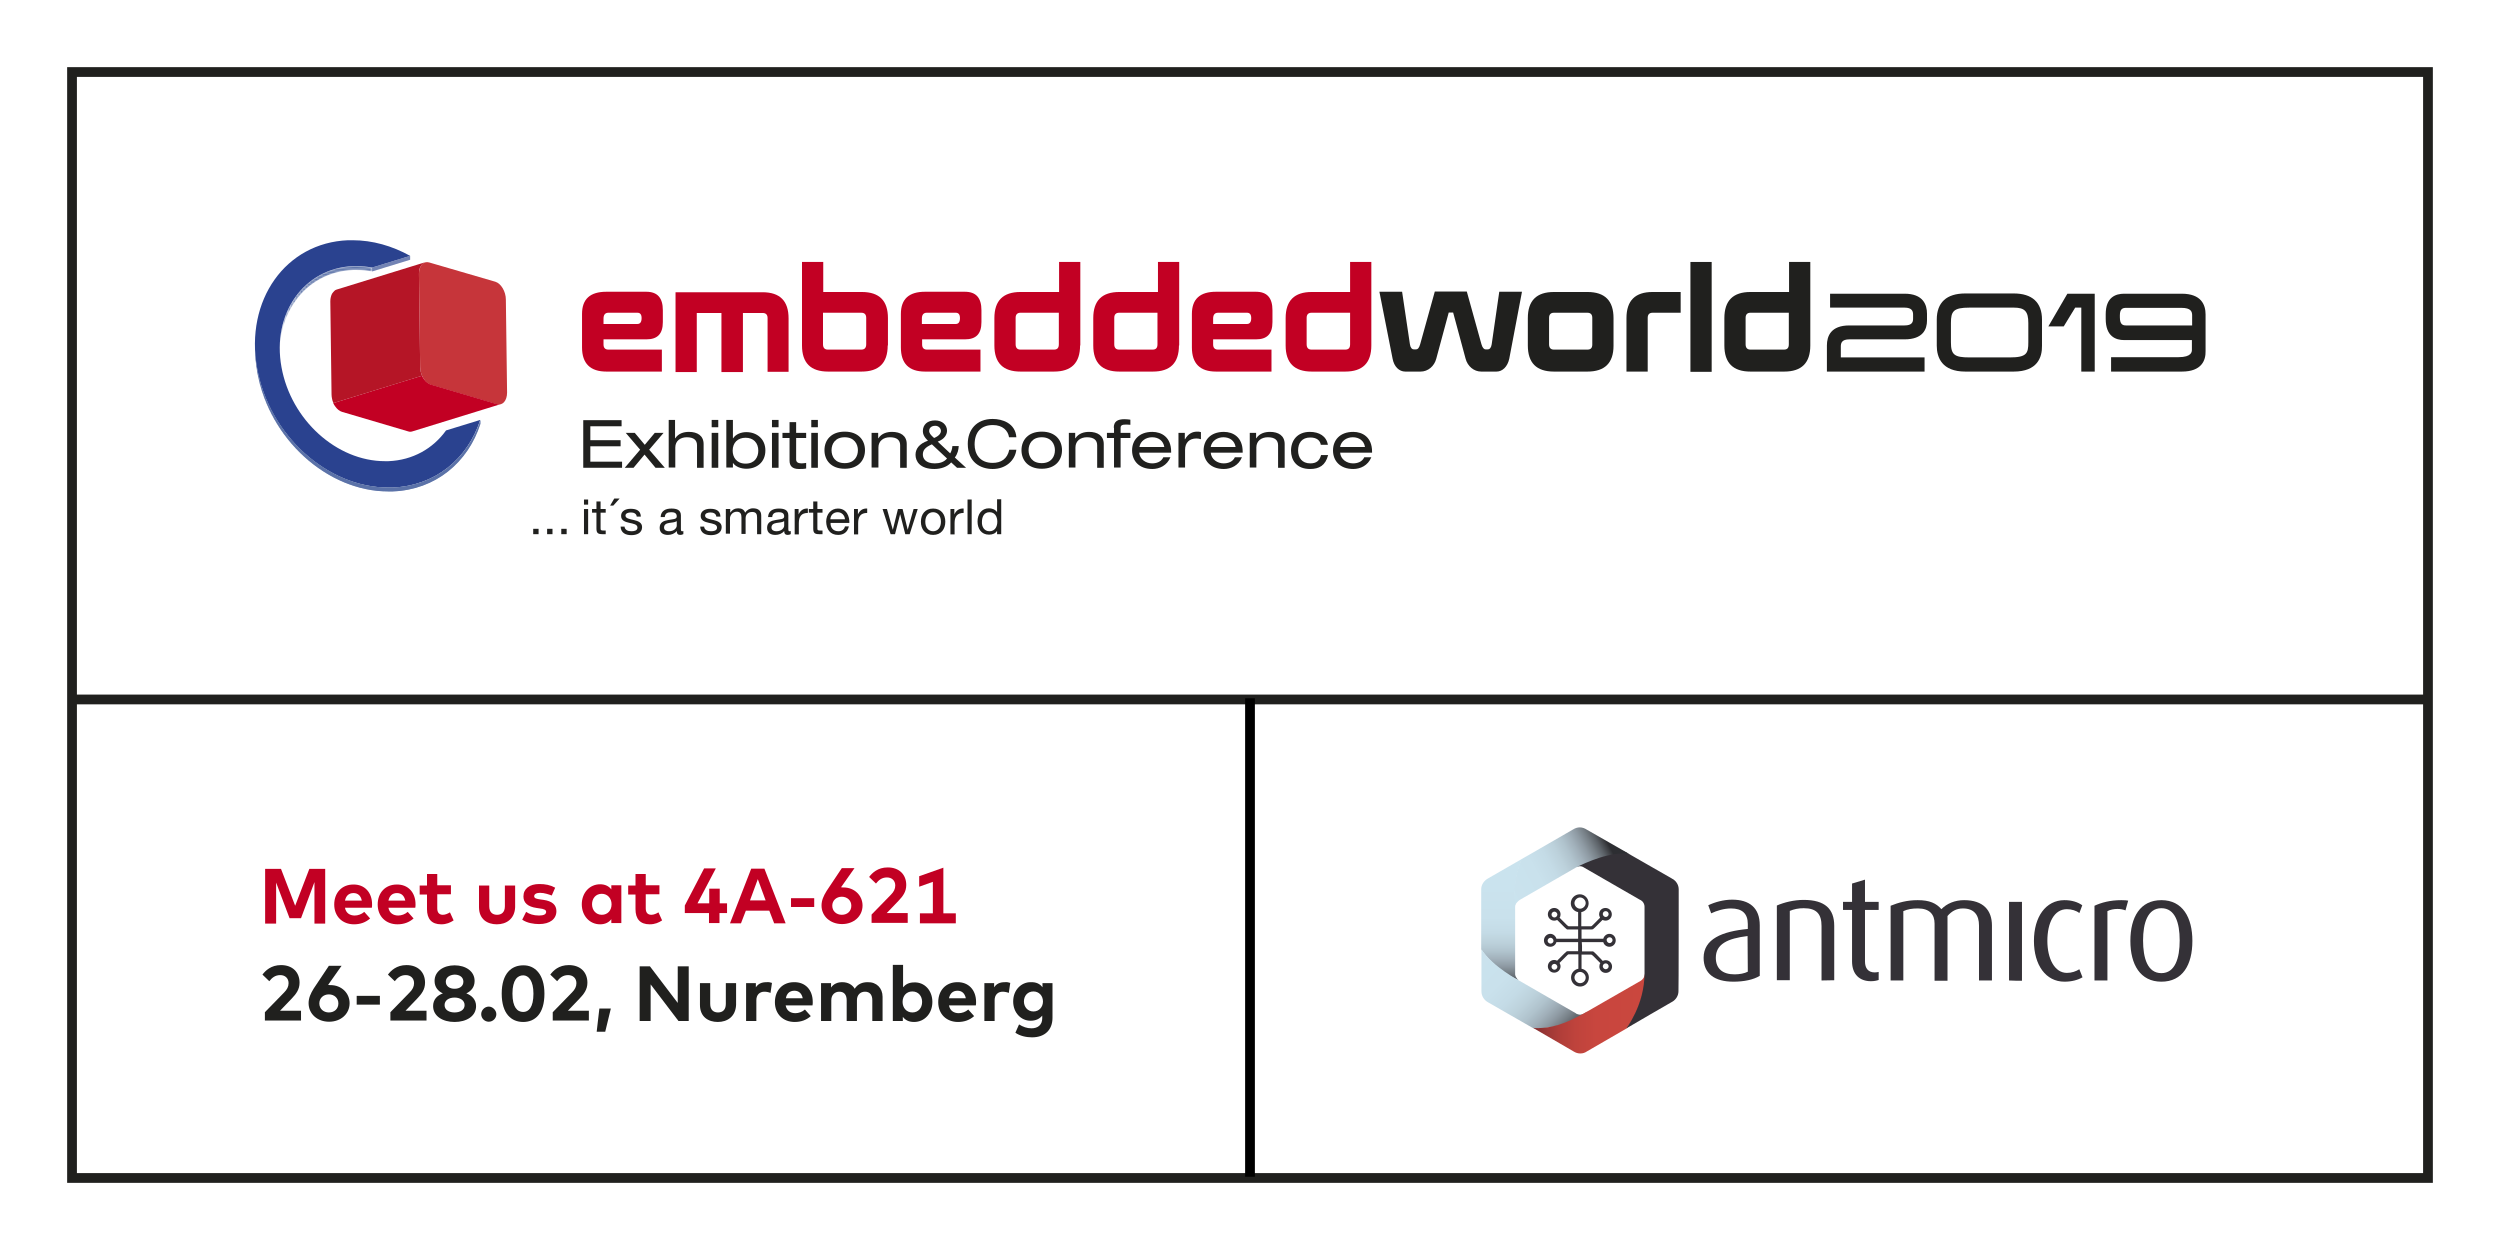 <svg width="1024" height="512" viewBox="0 0 1024 512" fill="none" xmlns="http://www.w3.org/2000/svg">
<rect width="1024" height="512" fill="white"/>
<path d="M128.8 378.2V361.3L123.3 376.1H118.6L113.1 361.5V378.3H108.6V355.9H115.1L120.9 371L126.7 355.9H133.2V378.3H128.8V378.2Z" fill="#C20023"/>
<path d="M152.4 370.4C152.4 370.9 152.4 371.4 152.3 371.8H141.3C141.7 374 143.3 375 145.3 375C146.6 375 148.1 374.5 149.2 373.5L151.6 376.2C149.8 377.8 147.6 378.6 145 378.6C140.3 378.6 136.9 375.4 136.9 370.5C136.9 365.6 140.1 362.3 144.7 362.3C149.3 362.2 152.4 365.5 152.4 370.4ZM141.3 368.9H148.2C147.8 366.9 146.6 365.8 144.8 365.8C142.8 365.8 141.7 367 141.3 368.9Z" fill="#C20023"/>
<path d="M170.2 370.4C170.2 370.9 170.2 371.4 170.1 371.8H159.1C159.5 374 161.1 375 163.1 375C164.4 375 165.9 374.5 167 373.5L169.4 376.2C167.6 377.8 165.4 378.6 162.8 378.6C158.1 378.6 154.7 375.4 154.7 370.5C154.7 365.6 157.9 362.3 162.5 362.3C167.1 362.2 170.2 365.5 170.2 370.4ZM159.1 368.9H166C165.6 366.9 164.4 365.8 162.6 365.8C160.6 365.8 159.5 367 159.1 368.9Z" fill="#C20023"/>
<path d="M179.1 366.4V372.1C179.1 374 180.1 374.7 181.4 374.7C182.4 374.7 183.5 374.2 184.3 373.7L185.8 377C184.4 377.9 182.9 378.6 180.7 378.6C176.8 378.6 174.9 376.4 174.9 372.4V366.4H171.9V362.7H174.9V358H179.1V362.6H184.7V366.3H179.1V366.4Z" fill="#C20023"/>
<path d="M203.5 378.6C199.6 378.6 196.2 376.5 196.2 371.6V362.7H200.4V371.2C200.4 373.7 201.8 374.7 203.6 374.7C205.4 374.7 206.8 373.7 206.8 371.2V362.7H211V371.6C210.8 376.4 207.4 378.6 203.5 378.6Z" fill="#C20023"/>
<path d="M221.2 365.7C219.6 365.7 218.8 366.3 218.8 367.1C218.8 368 219.9 368.2 221.3 368.4L222.7 368.6C226.1 369.1 227.9 370.6 227.9 373.2C227.9 376.4 225.3 378.5 220.8 378.5C218.7 378.5 215.9 378.1 213.9 376.7L215.5 373.5C216.8 374.4 218.5 375 220.8 375C222.7 375 223.7 374.5 223.7 373.5C223.7 372.7 222.9 372.3 221.1 372.1L219.8 371.9C216.2 371.4 214.4 369.8 214.4 367.2C214.4 364 216.9 362.1 220.9 362.1C223.4 362.1 225.4 362.5 227.4 363.6L226 366.8C224.9 366.4 223 365.7 221.2 365.7Z" fill="#C20023"/>
<path d="M250.4 378.2V376.5C249.4 377.8 247.9 378.6 245.8 378.6C241.5 378.6 238.3 375.1 238.3 370.4C238.3 365.7 241.5 362.2 245.8 362.2C247.9 362.2 249.4 363 250.4 364.3V362.6H254.5V378.1H250.4V378.2ZM242.5 370.4C242.5 372.8 244.1 374.7 246.5 374.7C248.9 374.7 250.5 372.9 250.5 370.4C250.5 368 248.9 366.1 246.5 366.1C244 366.1 242.5 368 242.5 370.4Z" fill="#C20023"/>
<path d="M264.5 366.4V372.1C264.5 374 265.5 374.7 266.8 374.7C267.8 374.7 268.9 374.2 269.7 373.7L271.2 377C269.8 377.9 268.3 378.6 266.1 378.6C262.2 378.6 260.3 376.4 260.3 372.4V366.4H257.3V362.7H260.3V358H264.5V362.6H270.1V366.3H264.5V366.4Z" fill="#C20023"/>
<path d="M297.8 370V374H294.7V378.1H290.4V374H280.5V370.9L288.4 355.7H293.2L285.7 370H290.5V364H294.8V370H297.8Z" fill="#C20023"/>
<path d="M317.1 378.2L315.1 373H305.5L303.5 378.2H299L307.7 355.8H313.1L321.8 378.2H317.1ZM313.6 368.8L310.4 360.1L307.2 368.8H313.6Z" fill="#C20023"/>
<path d="M324 371.5V367.9H333.5V371.5H324Z" fill="#C20023"/>
<path d="M345.5 363.5C350 363.5 353.3 366.8 353.3 370.9C353.3 375.3 349.7 378.5 344.9 378.5C340.1 378.5 336.5 375.3 336.5 370.9C336.5 368.8 337.3 367 338.6 364.9L344.8 355.6H350L344.5 363.4C344.7 363.5 345.1 363.5 345.5 363.5ZM340.9 371C340.9 373.2 342.6 374.7 344.8 374.7C347.1 374.7 348.7 373.2 348.7 371C348.7 368.8 347 367.3 344.8 367.3C342.6 367.3 340.9 368.8 340.9 371Z" fill="#C20023"/>
<path d="M363.6 355.3C368.3 355.3 371.2 358.2 371.2 362.5C371.2 365.3 369.8 367.1 368 369L363.2 374H371.8V378H357V374.6L364.9 366.5C366.1 365.3 366.7 364.1 366.7 362.7C366.7 360.7 365.3 359.4 363.3 359.4C361.2 359.4 359.9 360.5 358.8 361.9L356 359.2C357.2 357.6 359.5 355.3 363.6 355.3Z" fill="#C20023"/>
<path d="M382.1 361.2L376.5 363.2V358.9L386.4 355.4V374.1H391.5V378.2H376.8V374.1H382.1V361.2Z" fill="#C20023"/>
<path d="M115.1 395.3C119.8 395.3 122.7 398.2 122.7 402.5C122.7 405.3 121.3 407.1 119.5 409L114.7 414H123.3V418H108.5V414.6L116.4 406.5C117.6 405.3 118.2 404.1 118.2 402.7C118.2 400.7 116.8 399.4 114.8 399.4C112.7 399.4 111.4 400.5 110.3 401.9L107.5 399.2C108.7 397.6 111 395.3 115.1 395.3Z" fill="#20201E"/>
<path d="M135.4 403.5C139.9 403.5 143.2 406.8 143.2 410.9C143.2 415.3 139.6 418.5 134.8 418.5C130 418.5 126.4 415.3 126.4 410.9C126.4 408.8 127.2 407 128.5 404.9L134.7 395.6H139.9L134.4 403.4C134.6 403.5 135 403.5 135.4 403.5ZM130.8 411C130.8 413.2 132.5 414.7 134.7 414.7C137 414.7 138.6 413.2 138.6 411C138.6 408.8 136.9 407.3 134.7 407.3C132.5 407.3 130.8 408.8 130.8 411Z" fill="#20201E"/>
<path d="M146.1 411.5V407.9H155.6V411.5H146.1Z" fill="#20201E"/>
<path d="M166.5 395.3C171.2 395.3 174.1 398.2 174.1 402.5C174.1 405.3 172.7 407.1 170.9 409L166.1 414H174.7V418H159.9V414.6L167.8 406.5C169 405.3 169.6 404.1 169.6 402.7C169.6 400.7 168.2 399.4 166.2 399.4C164.1 399.4 162.8 400.5 161.7 401.9L158.9 399.2C160.1 397.6 162.4 395.3 166.5 395.3Z" fill="#20201E"/>
<path d="M194.4 401.8C194.4 404.4 192.9 406 191 406.9C193.2 407.7 195 409.4 195 412.1C195 416.2 191.1 418.6 186.2 418.6C181.3 418.6 177.4 416.2 177.4 412.1C177.4 409.4 179.1 407.7 181.4 406.9C179.5 406 178 404.4 178 401.8C178 397.8 181.7 395.4 186.2 395.4C190.7 395.4 194.4 397.8 194.4 401.8ZM182.1 411.7C182.1 413.7 184 414.7 186.2 414.7C188.4 414.7 190.3 413.7 190.3 411.7C190.3 409.7 188.4 408.6 186.2 408.6C183.9 408.6 182.1 409.7 182.1 411.7ZM182.6 402.1C182.6 404 184.2 405 186.2 405C188.2 405 189.8 404 189.8 402.1C189.8 400.2 188.2 399.2 186.2 399.2C184.2 399.3 182.6 400.3 182.6 402.1Z" fill="#20201E"/>
<path d="M203.3 415.4C203.3 417.1 201.9 418.5 200.2 418.5C198.5 418.5 197.1 417.1 197.1 415.4C197.1 413.7 198.6 412.3 200.2 412.3C201.8 412.3 203.3 413.8 203.3 415.4Z" fill="#20201E"/>
<path d="M223 407C223 415.3 219.1 418.6 214.3 418.6C209.5 418.6 205.5 415.3 205.5 407C205.5 398.7 209.5 395.4 214.3 395.4C219 395.3 223 399 223 407ZM209.9 407C209.9 412.6 211.9 414.5 214.3 414.5C216.5 414.5 218.5 412.7 218.5 407C218.5 401.7 216.5 399.5 214.3 399.5C212 399.5 209.9 401.3 209.9 407Z" fill="#20201E"/>
<path d="M233 395.3C237.7 395.3 240.6 398.2 240.6 402.5C240.6 405.3 239.2 407.1 237.4 409L232.6 414H241.2V418H226.4V414.6L234.3 406.5C235.5 405.3 236.1 404.1 236.1 402.7C236.1 400.7 234.7 399.4 232.7 399.4C230.6 399.4 229.3 400.5 228.2 401.9L225.4 399.2C226.6 397.6 228.8 395.3 233 395.3Z" fill="#20201E"/>
<path d="M247.9 422.6H244.4L245.5 413.1H250.2L247.9 422.6Z" fill="#20201E"/>
<path d="M277.9 418.2L266.5 403.2V418.2H262V395.8H266.2L277.6 410.8V395.8H282.1V418.2H277.9Z" fill="#20201E"/>
<path d="M294 418.6C290.1 418.6 286.7 416.5 286.7 411.6V402.7H290.9V411.2C290.9 413.7 292.3 414.7 294.1 414.7C295.9 414.7 297.3 413.7 297.3 411.2V402.7H301.5V411.6C301.3 416.4 297.9 418.6 294 418.6Z" fill="#20201E"/>
<path d="M316.2 402.6L315.6 406.7C314.9 406.4 313.9 406.2 313.1 406.2C311.2 406.2 309.8 407.4 309.8 409.7V418.2H305.6V402.7H309.6V404.4C310.6 402.9 312 402.3 314 402.3C314.9 402.2 315.6 402.4 316.2 402.6Z" fill="#20201E"/>
<path d="M332.9 410.4C332.9 410.9 332.9 411.4 332.8 411.8H321.8C322.2 414 323.8 415 325.8 415C327.1 415 328.6 414.5 329.7 413.5L332.1 416.2C330.3 417.8 328.1 418.6 325.5 418.6C320.8 418.6 317.4 415.4 317.4 410.5C317.4 405.6 320.6 402.3 325.2 402.3C329.9 402.2 332.9 405.5 332.9 410.4ZM321.9 408.9H328.8C328.4 406.9 327.2 405.8 325.4 405.8C323.4 405.8 322.2 407 321.9 408.9Z" fill="#20201E"/>
<path d="M361.5 408.3V418.2H357.3V409.7C357.3 407.4 356.2 406.2 354.3 406.2C352.5 406.2 351 407.4 351 409.7V418.2H346.8V409.7C346.8 407.4 345.7 406.2 343.8 406.2C342 406.2 340.5 407.4 340.5 409.7V418.2H336.3V402.7H340.4V404.5C341.5 402.9 343.2 402.3 345 402.3C347.3 402.3 349.1 403.3 350.1 405C351.3 403 353.3 402.3 355.4 402.3C359 402.2 361.5 404.7 361.5 408.3Z" fill="#20201E"/>
<path d="M381.9 410.4C381.9 415.1 378.7 418.6 374.4 418.6C372.2 418.6 370.8 417.8 369.8 416.5V418.2H365.7V395.2H369.9V404.4C370.9 403.2 372.3 402.4 374.4 402.4C378.7 402.2 381.9 405.7 381.9 410.4ZM369.7 410.4C369.7 412.8 371.3 414.7 373.7 414.7C376.2 414.7 377.7 412.8 377.7 410.4C377.7 408 376.2 406.1 373.7 406.1C371.3 406.1 369.7 407.9 369.7 410.4Z" fill="#20201E"/>
<path d="M399.8 410.4C399.8 410.9 399.8 411.4 399.7 411.8H388.7C389.1 414 390.7 415 392.7 415C394 415 395.5 414.5 396.6 413.5L399 416.2C397.2 417.8 395 418.6 392.4 418.6C387.7 418.6 384.3 415.4 384.3 410.5C384.3 405.6 387.5 402.3 392.1 402.3C396.7 402.2 399.8 405.5 399.8 410.4ZM388.7 408.9H395.6C395.2 406.9 394 405.8 392.2 405.8C390.2 405.8 389.1 407 388.7 408.9Z" fill="#20201E"/>
<path d="M413.8 402.6L413.2 406.7C412.5 406.4 411.5 406.2 410.7 406.2C408.8 406.2 407.4 407.4 407.4 409.7V418.2H403.2V402.7H407.2V404.4C408.2 402.9 409.6 402.3 411.6 402.3C412.5 402.2 413.2 402.4 413.8 402.6Z" fill="#20201E"/>
<path d="M427 404.4V402.7H431.1V416.9C431.1 421.9 427.9 424.9 422.7 424.9C420.3 424.9 417.7 424.3 415.9 423L417.4 419.6C419 420.6 420.6 421.2 422.5 421.2C425.1 421.2 426.9 419.8 426.9 417.1V416C425.8 417.3 424.3 418.1 422.1 418.1C418.3 418.1 415 414.9 415 410.2C415 405.4 418.4 402.3 422.1 402.3C424.4 402.2 426 403 427 404.4ZM419.4 410.2C419.4 412.4 420.9 414.3 423.3 414.3C425.6 414.3 427.2 412.5 427.2 410.2C427.2 407.9 425.6 406.1 423.3 406.1C420.9 406.1 419.4 407.9 419.4 410.2Z" fill="#20201E"/>
<path d="M994.5 29.5H29.5V482.5H994.5V29.5Z" stroke="#20201E" stroke-width="4" stroke-miterlimit="10"/>
<path d="M238.9 172.1H254.6V174.6H241.8V180.3H254.2V182.8H241.8V189.1H254.8V191.6H238.9V172.1Z" fill="#20201E"/>
<path d="M268.2 177.3H271.8L265.9 184.2L272.3 191.6H268.5L264 186.2L259.5 191.6H255.9L262.2 184.2L256.3 177.3H260L264.1 182.2L268.2 177.3Z" fill="#20201E"/>
<path d="M273.8 172H276.5V179.5H276.6C277.9 177.5 280.1 176.9 282.2 176.9C285.6 176.9 288.2 178.4 288.2 181.9V191.6H285.5V182.4C285.5 180.3 284.2 179.1 281.3 179.1C278.8 179.1 276.6 180.5 276.6 183.3V191.5H273.9V172H273.8Z" fill="#20201E"/>
<path d="M291.5 172H294.201V175H291.5V172ZM291.5 177.3H294.201V191.6H291.5V177.3Z" fill="#20201E"/>
<path d="M297.5 172H300.201V179.5H300.3C301.4 177.8 303.601 177 305.701 177C310.001 177 313.5 179.8 313.5 184.5C313.5 189.3 310.001 192 305.701 192C303.601 192 301.3 191.2 300.3 189.7H300.201V191.5H297.5V172ZM305.4 179.3C302.2 179.3 300.1 181.3 300.1 184.6C300.1 187.3 301.7 189.9 305.4 189.9C309.1 189.9 310.6 187.3 310.6 184.6C310.6 181.3 308.5 179.3 305.4 179.3Z" fill="#20201E"/>
<path d="M316.2 172H318.9V175H316.2V172ZM316.2 177.3H318.9V191.6H316.2V177.3Z" fill="#20201E"/>
<path d="M323.4 172.9H326.1V177.3H330.201V179.4H326.1V188.2C326.1 189.3 326.9 189.8 328.3 189.8C328.9 189.8 329.601 189.7 330.201 189.6V191.9C329.301 192.1 328.301 192.1 327.201 192.1C324.501 192.1 323.4 190.8 323.4 188.7V179.4H320.5V177.3H323.4V172.9Z" fill="#20201E"/>
<path d="M332.3 172H335V175H332.3V172ZM332.3 177.3H335V191.6H332.3V177.3Z" fill="#20201E"/>
<path d="M346 176.8C351.6 176.8 354.3 180.3 354.3 184.4C354.3 188.5 351.6 192 346 192C340.4 192 337.7 188.5 337.7 184.4C337.7 180.3 340.4 176.8 346 176.8ZM346 179.1C342.1 179.1 340.6 181.8 340.6 184.4C340.6 187 342 189.7 346 189.7C350 189.7 351.4 186.9 351.4 184.4C351.4 181.9 349.9 179.1 346 179.1Z" fill="#20201E"/>
<path d="M357 177.3H359.701V179.5H359.8C361.1 177.5 363.3 176.9 365.4 176.9C368.8 176.9 371.4 178.4 371.4 181.9V191.6H368.701V182.4C368.701 180.3 367.4 179.1 364.5 179.1C362 179.1 359.8 180.5 359.8 183.3V191.5H357V177.3Z" fill="#20201E"/>
<path d="M389.6 189.4C388.1 191.2 385.401 192.1 382.701 192.1C376.801 192.1 375 188.9 375 186.3C375 183.9 376.4 181.8 380.1 180.5C378.4 179 378 177.6 378 176.6C378 174 379.8 172.2 383 172.2C386 172.2 387.9 174.1 387.9 176.4C387.9 177.9 387 179.8 384.1 180.9L389.201 185.7C389.701 184.8 390 184 390.1 182.7H392.701C392.601 184.2 392.3 185.8 391.1 187.4L395.701 191.6H392L389.6 189.4ZM381.701 182C378.701 183.3 378 184.6 378 186.2C378 187.8 379.1 189.8 382.9 189.8C384.8 189.8 386.7 189.3 387.9 187.8L381.701 182ZM382.6 179.4C384.6 178.6 385.4 177.5 385.4 176.5C385.4 175.4 384.4 174.4 383.1 174.4C381.4 174.4 380.6 175.4 380.6 176.4C380.5 177.3 381.2 178.2 382.6 179.4Z" fill="#20201E"/>
<path d="M413.3 179.1C412.9 176.4 410.7 174.1 406.7 174.1C402.1 174.1 399.2 176.7 399.2 182.1C399.2 185.8 401.2 189.6 406.6 189.6C410 189.6 412.6 188 413.4 184.2H416.3C415.8 188.5 412.1 192.1 406.6 192.1C401.7 192.1 396.4 189.4 396.4 181.8C396.4 176.1 399.9 171.6 406.6 171.6C410.5 171.6 415.9 173.3 416.3 179.1H413.3Z" fill="#20201E"/>
<path d="M426.7 176.8C432.3 176.8 435 180.3 435 184.4C435 188.5 432.3 192 426.7 192C421.1 192 418.4 188.5 418.4 184.4C418.4 180.3 421.1 176.8 426.7 176.8ZM426.7 179.1C422.8 179.1 421.3 181.8 421.3 184.4C421.3 187 422.7 189.7 426.7 189.7C430.7 189.7 432.1 186.9 432.1 184.4C432.1 181.9 430.6 179.1 426.7 179.1Z" fill="#20201E"/>
<path d="M437.7 177.3H440.4V179.5H440.5C441.8 177.5 444 176.9 446.1 176.9C449.5 176.9 452.1 178.4 452.1 181.9V191.6H449.4V182.4C449.4 180.3 448.1 179.1 445.2 179.1C442.7 179.1 440.5 180.5 440.5 183.3V191.5H437.8V177.3H437.7Z" fill="#20201E"/>
<path d="M456.2 175.2C456.2 172.6 457.8 171.7 460.6 171.7C461.4 171.7 462.2 171.8 463 171.9V174C462.5 174 462 173.9 461.5 173.9C459.7 173.9 459 174.1 459 175.3V177.3H463V179.4H459V191.5H456.3V179.4H453.4V177.3H456.3V175.2H456.2Z" fill="#20201E"/>
<path d="M466.6 185.3C466.8 188.2 469.4 189.8 471.9 189.8C473.5 189.8 475.6 189.3 476.5 187.3H479.4C478 190.7 474.9 192.1 472 192.1C466.4 192.1 463.7 188.6 463.7 184.5C463.7 180.4 466.4 176.9 472 176.9C475.8 176.9 479.7 179.1 479.7 185V185.4H466.6V185.3ZM476.9 183.1C476.5 180.5 474.5 179.1 471.9 179.1C469.4 179.1 467.1 180.6 466.7 183.1H476.9Z" fill="#20201E"/>
<path d="M482.6 177.3H485.3V179.9H485.4C486.7 177.6 488.5 176.8 490.3 176.8C491 176.8 491.3 176.8 491.9 177V179.9C491.2 179.7 490.7 179.6 490 179.6C487.3 179.6 485.4 181.2 485.4 184.3V191.5H482.7V177.3H482.6Z" fill="#20201E"/>
<path d="M495.9 185.3C496.1 188.2 498.701 189.8 501.201 189.8C502.801 189.8 504.9 189.3 505.8 187.3H508.701C507.301 190.7 504.2 192.1 501.3 192.1C495.7 192.1 493 188.6 493 184.5C493 180.4 495.7 176.9 501.3 176.9C505.1 176.9 509 179.1 509 185V185.4H495.9V185.3ZM506.1 183.1C505.7 180.5 503.7 179.1 501.1 179.1C498.6 179.1 496.3 180.6 495.9 183.1H506.1Z" fill="#20201E"/>
<path d="M511.8 177.3H514.5V179.5H514.6C515.9 177.5 518.1 176.9 520.2 176.9C523.6 176.9 526.2 178.4 526.2 181.9V191.6H523.5V182.4C523.5 180.3 522.2 179.1 519.3 179.1C516.8 179.1 514.6 180.5 514.6 183.3V191.5H511.9V177.3H511.8Z" fill="#20201E"/>
<path d="M544 186.4C542.9 190.7 540.3 192.1 536.6 192.1C530.9 192.1 528.8 188.3 528.8 184.6C528.8 180.4 531.4 176.9 536.5 176.9C540.3 176.9 543.3 178.6 543.9 182.2H541C540.7 180.3 539.2 179.2 536.7 179.2C533.2 179.2 531.7 181.5 531.7 184.5C531.7 187.5 533.3 189.8 536.7 189.8C539.2 189.8 540.5 188.7 541.1 186.4H544Z" fill="#20201E"/>
<path d="M548.901 185.3C549.101 188.2 551.701 189.8 554.201 189.8C555.801 189.8 557.9 189.3 558.8 187.3H561.701C560.301 190.7 557.2 192.1 554.3 192.1C548.7 192.1 546 188.6 546 184.5C546 180.4 548.7 176.9 554.3 176.9C558.1 176.9 562 179.1 562 185V185.4H548.901V185.3ZM559.1 183.1C558.7 180.5 556.7 179.1 554.1 179.1C551.6 179.1 549.301 180.6 548.901 183.1H559.1Z" fill="#20201E"/>
<path d="M220.6 216.6H218.4V218.8H220.6V216.6Z" fill="#20201E"/>
<path d="M226.3 216.6H224.1V218.8H226.3V216.6Z" fill="#20201E"/>
<path d="M232.1 216.6H229.9V218.8H232.1V216.6Z" fill="#20201E"/>
<path d="M240.9 206.7H239.2V204.6H240.9V206.7ZM239.2 208.5H240.9V218.8H239.2V208.5Z" fill="#20201E"/>
<path d="M246 208.5H248.1V210H246V216.4C246 217.2 246.2 217.3 247.3 217.3H248.1V218.8H246.8C245 218.8 244.3 218.4 244.3 216.5V210H242.5V208.5H244.3V205.4H246V208.5Z" fill="#20201E"/>
<path d="M251.6 204.2H253.8L251.2 207.1H249.9L251.6 204.2Z" fill="#20201E"/>
<path d="M255.8 215.6C255.9 217.1 257.2 217.6 258.6 217.6C259.7 217.6 261.1 217.4 261.1 216.1C261.1 213.4 254.4 215.2 254.4 211.3C254.4 209.2 256.4 208.4 258.3 208.4C260.6 208.4 262.4 209.1 262.5 211.6H260.8C260.7 210.3 259.5 209.9 258.4 209.9C257.4 209.9 256.2 210.2 256.2 211.2C256.2 212.4 258 212.6 259.6 213C261.3 213.4 263 214 263 215.9C263 218.4 260.7 219.2 258.6 219.2C256.3 219.2 254.3 218.3 254.2 215.7H255.8V215.6Z" fill="#20201E"/>
<path d="M279.8 218.8C279.5 219 279.1 219.1 278.6 219.1C277.7 219.1 277.2 218.6 277.2 217.5C276.3 218.6 275 219.1 273.6 219.1C271.7 219.1 270.2 218.3 270.2 216.2C270.2 213.9 271.9 213.3 273.7 213C275.6 212.6 277.2 212.8 277.2 211.5C277.2 210 276 209.8 274.9 209.8C273.5 209.8 272.4 210.2 272.3 211.8H270.6C270.7 209.2 272.7 208.3 275 208.3C276.9 208.3 278.9 208.7 278.9 211.1V216.4C278.9 217.2 278.9 217.6 279.4 217.6C279.6 217.6 279.7 217.6 279.9 217.5V218.8H279.8ZM277.1 213.5C275.8 214.5 272 213.5 272 216.1C272 217.2 273 217.6 274 217.6C276.2 217.6 277.2 216.2 277.2 215.3V213.5H277.1Z" fill="#20201E"/>
<path d="M288.4 215.6C288.5 217.1 289.8 217.6 291.2 217.6C292.3 217.6 293.7 217.4 293.7 216.1C293.7 213.4 287 215.2 287 211.3C287 209.2 289 208.4 290.9 208.4C293.2 208.4 295 209.1 295.1 211.6H293.4C293.3 210.3 292.1 209.9 291 209.9C290 209.9 288.8 210.2 288.8 211.2C288.8 212.4 290.6 212.6 292.2 213C293.9 213.4 295.6 214 295.6 215.9C295.6 218.4 293.3 219.2 291.2 219.2C288.9 219.2 286.9 218.3 286.8 215.7H288.4V215.6Z" fill="#20201E"/>
<path d="M297.5 208.5H299.1V210C299.9 208.8 301 208.2 302.4 208.2C303.7 208.2 304.8 208.7 305.2 210C305.9 208.9 307.1 208.2 308.4 208.2C310.5 208.2 311.8 209.1 311.8 211.2V218.8H310.1V212C310.1 210.7 309.8 209.7 308.1 209.7C306.4 209.7 305.4 210.7 305.4 212.3V218.7H303.7V211.9C303.7 210.6 303.3 209.6 301.8 209.6C299.8 209.6 299 211.4 299 212.2V218.6H297.3V208.5H297.5Z" fill="#20201E"/>
<path d="M323.8 218.8C323.5 219 323.1 219.1 322.6 219.1C321.7 219.1 321.2 218.6 321.2 217.5C320.3 218.6 319 219.1 317.6 219.1C315.7 219.1 314.2 218.3 314.2 216.2C314.2 213.9 315.9 213.3 317.7 213C319.6 212.6 321.2 212.8 321.2 211.5C321.2 210 320 209.8 318.9 209.8C317.5 209.8 316.4 210.2 316.3 211.8H314.6C314.7 209.2 316.7 208.3 319 208.3C320.9 208.3 322.9 208.7 322.9 211.1V216.4C322.9 217.2 322.9 217.6 323.4 217.6C323.6 217.6 323.7 217.6 323.9 217.5V218.8H323.8ZM321.1 213.5C319.8 214.5 316 213.5 316 216.1C316 217.2 317 217.6 318 217.6C320.2 217.6 321.2 216.2 321.2 215.3V213.5H321.1Z" fill="#20201E"/>
<path d="M325.5 208.5H327.1V210.7C327.9 209 329.1 208.2 330.9 208.3V210.1C328.2 210.1 327.201 211.6 327.201 214.3V218.9H325.5V208.5Z" fill="#20201E"/>
<path d="M334.8 208.5H336.9V210H334.8V216.4C334.8 217.2 335 217.3 336.1 217.3H336.9V218.8H335.6C333.8 218.8 333.1 218.4 333.1 216.5V210H331.3V208.5H333.1V205.4H334.8V208.5Z" fill="#20201E"/>
<path d="M347.7 215.6C347.2 217.9 345.6 219.1 343.3 219.1C340 219.1 338.5 216.8 338.4 213.7C338.4 210.6 340.4 208.3 343.2 208.3C346.9 208.3 348 211.7 347.9 214.2H340.2C340.1 216 341.2 217.6 343.4 217.6C344.8 217.6 345.8 216.9 346.1 215.6H347.7ZM346.1 212.7C346 211.1 344.8 209.8 343.1 209.8C341.3 209.8 340.2 211.1 340.1 212.7H346.1Z" fill="#20201E"/>
<path d="M349.8 208.5H351.4V210.7C352.2 209 353.4 208.2 355.2 208.3V210.1C352.5 210.1 351.5 211.6 351.5 214.3V218.9H349.8V208.5Z" fill="#20201E"/>
<path d="M372.6 218.8H370.8L368.701 210.6L366.6 218.8H364.8L361.5 208.5H363.3L365.701 217L367.8 208.5H369.701L371.8 217L374.201 208.5H375.9L372.6 218.8Z" fill="#20201E"/>
<path d="M382.2 208.3C385.5 208.3 387.2 210.7 387.2 213.7C387.2 216.7 385.5 219.1 382.2 219.1C378.9 219.1 377.2 216.7 377.2 213.7C377.2 210.7 378.9 208.3 382.2 208.3ZM382.2 217.6C384 217.6 385.4 216.2 385.4 213.7C385.4 211.2 384 209.8 382.2 209.8C380.4 209.8 379 211.2 379 213.7C379 216.2 380.4 217.6 382.2 217.6Z" fill="#20201E"/>
<path d="M389.3 208.5H390.9V210.7C391.7 209 392.9 208.2 394.7 208.3V210.1C392 210.1 391 211.6 391 214.3V218.9H389.3V208.5Z" fill="#20201E"/>
<path d="M398 204.6H396.3V218.8H398V204.6Z" fill="#20201E"/>
<path d="M410.1 218.8H408.4V217.4C407.8 218.5 406.5 219 405.1 219C401.9 219 400.4 216.5 400.4 213.6C400.4 210.7 402 208.2 405.1 208.2C406.1 208.2 407.7 208.6 408.4 209.8V204.5H410.1V218.8ZM405.3 217.6C407.6 217.6 408.5 215.6 408.5 213.7C408.5 211.7 407.6 209.8 405.3 209.8C403 209.8 402.2 211.8 402.2 213.8C402.1 215.7 403.1 217.6 405.3 217.6Z" fill="#20201E"/>
<path d="M271.5 131.9C271.5 136.8 269.3 139 264.7 139H247.2V141.1C247.2 142.5 247.9 143.2 249.2 143.2H271.1V152.2H248.4C241.8 152.2 238.4 148.9 238.4 142.3V128.6C238.4 122.5 241.7 119.5 248.4 119.5H264.7C269.3 119.5 271.5 122 271.5 127.1V131.9ZM249.2 128.1C247.9 128.1 247.2 128.9 247.2 130.5V132.7H261.1C262.2 132.7 262.8 131.9 262.8 130.3C262.8 128.8 262.2 128.1 261.1 128.1H249.2Z" fill="#C20023"/>
<path d="M323.1 152.3H314.4V130.3C314.4 128.9 313.7 128.2 312.4 128.2H304.3V152.4H295.5V128.2H285.4V152.4H276.7V119.7H312.3C319.5 119.7 323 123.3 323 130.4V152.3H323.1Z" fill="#C20023"/>
<path d="M363.6 141.5C363.6 148.7 360 152.2 352.9 152.2H339.201C332.001 152.2 328.5 148.6 328.5 141.5V107.3H337.201V119.6H353C360.2 119.6 363.701 123.2 363.701 130.3V141.5H363.6ZM337.1 128.1V141C337.1 142.5 337.8 143.2 339.1 143.2H352.8C354.1 143.2 354.8 142.5 354.8 141V130.2C354.8 128.8 354.1 128.1 352.8 128.1H337.1Z" fill="#C20023"/>
<path d="M402 131.9C402 136.8 399.801 139 395.201 139H377.701V141.1C377.701 142.5 378.401 143.2 379.701 143.2H401.6V152.2H378.9C372.3 152.2 369 148.9 369 142.3V128.6C369 122.5 372.3 119.5 378.9 119.5H395.201C399.801 119.5 402 122 402 127.1V131.9ZM379.6 128.1C378.3 128.1 377.6 128.9 377.6 130.5V132.7H391.5C392.6 132.7 393.201 131.9 393.201 130.3C393.201 128.8 392.6 128.1 391.5 128.1H379.6Z" fill="#C20023"/>
<path d="M442.4 141.5C442.4 148.7 438.8 152.2 431.7 152.2H418C410.8 152.2 407.3 148.6 407.3 141.5V130.3C407.3 123.1 410.9 119.6 418 119.6H433.8V107.3H442.5V141.5H442.4ZM418 128.1C416.7 128.1 416 128.8 416 130.2V141C416 142.5 416.7 143.2 418 143.2H431.7C433.1 143.2 433.7 142.5 433.7 141V128.1H418Z" fill="#C20023"/>
<path d="M482.9 141.5C482.9 148.7 479.3 152.2 472.2 152.2H458.5C451.3 152.2 447.8 148.6 447.8 141.5V130.3C447.8 123.1 451.4 119.6 458.5 119.6H474.3V107.3H483V141.5H482.9ZM458.4 128.1C457.1 128.1 456.4 128.8 456.4 130.2V141C456.4 142.5 457.1 143.2 458.4 143.2H472.1C473.5 143.2 474.1 142.5 474.1 141V128.1H458.4Z" fill="#C20023"/>
<path d="M521.2 131.9C521.2 136.8 519 139 514.4 139H496.9V141.1C496.9 142.5 497.6 143.2 498.9 143.2H520.8V152.2H498.1C491.5 152.2 488.2 148.9 488.2 142.3V128.6C488.2 122.5 491.5 119.5 498.1 119.5H514.4C519 119.5 521.2 122 521.2 127.1V131.9ZM498.9 128.1C497.6 128.1 496.9 128.9 496.9 130.5V132.7H510.8C511.9 132.7 512.5 131.9 512.5 130.3C512.5 128.8 511.9 128.1 510.8 128.1H498.9Z" fill="#C20023"/>
<path d="M561.7 141.5C561.7 148.7 558.1 152.2 551 152.2H537.3C530.1 152.2 526.6 148.6 526.6 141.5V130.3C526.6 123.1 530.2 119.6 537.3 119.6H553V107.3H561.7V141.5ZM537.2 128.1C535.9 128.1 535.2 128.8 535.2 130.2V141C535.2 142.5 535.9 143.2 537.2 143.2H551C552.4 143.2 553 142.5 553 141V128.1H537.2Z" fill="#C20023"/>
<path d="M618.201 146.9C617.501 150.2 615.4 152.2 613 152.2H606.701C603.701 152.2 601.1 150 600.3 146.9L595.201 128H593.401L588.3 146.9C587.5 150 584.901 152.2 581.901 152.2H575.6C573.1 152.2 571.001 150.2 570.401 146.9L565 119.5H574.3L577.5 141C577.7 142.4 578.3 143.1 579.1 143.1H580C580.8 143.1 581.301 142.4 581.701 141L587.701 119.4H600.8L606.8 141C607.2 142.4 607.8 143.1 608.5 143.1H609.401C610.201 143.1 610.8 142.4 611 141L614.1 119.5H623.401L618.201 146.9Z" fill="#20201E"/>
<path d="M660.9 141.6C660.9 148.7 657.3 152.2 650.2 152.2H636.5C629.3 152.2 625.8 148.6 625.8 141.5V130.3C625.8 123.1 629.4 119.6 636.5 119.6H650.2C657.4 119.6 660.9 123.2 660.9 130.3V141.6ZM636.5 128.1C635.2 128.1 634.5 128.8 634.5 130.2V141C634.5 142.5 635.2 143.2 636.5 143.2H650.2C651.6 143.2 652.2 142.5 652.2 141.1V130.2C652.2 128.8 651.5 128.1 650.2 128.1H636.5Z" fill="#20201E"/>
<path d="M688.4 128.1H676.9C675.6 128.1 674.9 128.8 674.9 130.2V152.2H666.2V130.3C666.2 123.1 669.8 119.6 676.9 119.6H688.4V128.1Z" fill="#20201E"/>
<path d="M701.1 107.3H692.4V152.3H701.1V107.3Z" fill="#20201E"/>
<path d="M741.5 141.5C741.5 148.7 737.9 152.2 730.8 152.2H717C709.8 152.2 706.3 148.6 706.3 141.5V130.3C706.3 123.1 709.9 119.6 717 119.6H732.8V107.3H741.5V141.5ZM717 128.1C715.7 128.1 715 128.8 715 130.2V141C715 142.5 715.7 143.2 717 143.2H730.7C732.1 143.2 732.7 142.5 732.7 141V128.1H717Z" fill="#20201E"/>
<path d="M202.9 115.4C205.2 116.1 207.2 119.4 207.2 122.7L207.7 160.8C207.7 164.1 205.9 166.2 203.5 165.6L176.4 157.6C174.1 156.9 172.1 153.6 172.1 150.3L171.6 112.2C171.6 108.9 173.4 106.8 175.8 107.5L202.9 115.4Z" fill="#C6353A"/>
<path d="M203.5 165.5L176.4 157.5C175.4 157.2 174.5 156.4 173.7 155.4C173.4 154.9 173.1 154.4 172.8 153.9L136.5 165.1C136.7 165.6 137 166.1 137.4 166.6C138.1 167.6 139.1 168.4 140.1 168.7L167.2 176.7C167.8 176.9 168.3 176.9 168.9 176.7L205.2 165.5C204.7 165.7 204.1 165.7 203.5 165.5Z" fill="#C20023"/>
<path d="M172.3 109.1C172.5 108.7 172.8 108.3 173.2 108C173.5 107.7 173.8 107.6 174.2 107.4L137.9 118.6C137.5 118.7 137.2 118.9 136.9 119.2C136.6 119.5 136.3 119.9 136 120.3C135.6 121.1 135.3 122.2 135.3 123.4L135.8 161.6C135.8 162.2 135.9 162.8 136 163.3C136.1 163.9 136.3 164.6 136.6 165.1L172.9 153.9C172.6 153.3 172.4 152.7 172.3 152.1C172.2 151.5 172.1 150.9 172.1 150.3L171.6 112.2C171.6 110.9 171.8 109.9 172.3 109.1Z" fill="#B51526"/>
<path d="M168 104.8V106.4L152.4 111.2V109.6L168 104.8Z" fill="#7283B4"/>
<mask id="mask0_831_1516" style="mask-type:luminance" maskUnits="userSpaceOnUse" x="114" y="109" width="39" height="36">
<path d="M144.7 109C126.9 109.7 114.6 124.2 114.6 142.7V144.3C114.6 125.8 126.9 111.4 144.7 110.6C145.1 110.6 145.6 110.6 146.1 110.6C148.2 110.6 150.3 110.8 152.4 111.2V109.6C150.3 109.2 148.2 109 146.1 109C145.6 109 145.2 109 144.7 109Z" fill="white"/>
</mask>
<g mask="url(#mask0_831_1516)">
<path d="M146.1 109C145.6 109 145.2 109 144.7 109C134.6 109.4 126.3 114.2 121 121.7C119.6 123.7 118.4 125.8 117.4 128.1C116.5 130.3 115.8 132.7 115.3 135.1C114.8 137.5 114.6 140 114.6 142.6V144.2C114.6 141.6 114.8 139.1 115.3 136.7C115.8 134.2 116.5 131.9 117.4 129.7C118.4 127.4 119.6 125.3 121 123.3C126.3 115.8 134.6 111 144.7 110.6C145.2 110.6 145.6 110.6 146.1 110.6C148.2 110.6 150.3 110.8 152.4 111.2V109.6C150.3 109.2 148.2 109 146.1 109Z" fill="#5B72A8"/>
</g>
<path d="M182.7 176.3L196.7 172C191.6 187.9 178.3 199 160.8 199.7C160.2 199.7 159.6 199.7 159 199.7C134 199.7 110.2 178.2 105.3 150.9C100.3 122.9 117 99.4 142.6 98.4C143.2 98.4 143.8 98.4 144.4 98.4C152.6 98.4 160.6 100.7 168 104.8L152.4 109.6C150.3 109.2 148.2 109 146.1 109C145.6 109 145.2 109 144.7 109C124.5 109.8 111.3 128.4 115.3 150.4C119.2 172 137.9 188.9 157.7 188.9C158.2 188.9 158.6 188.9 159.1 188.9C169.1 188.5 177.4 183.7 182.7 176.3Z" fill="#2A428F"/>
<path d="M104.5 142.7V141.1C104.5 144.3 104.8 147.6 105.4 150.9C110.3 178.2 134.1 199.7 159.1 199.7C159.7 199.7 160.3 199.7 160.9 199.7C178.3 199 191.6 187.9 196.8 172V173.6C191.7 189.5 178.4 200.6 160.9 201.3C160.3 201.3 159.7 201.3 159.1 201.3C134.1 201.3 110.3 179.8 105.4 152.5C104.8 149.2 104.5 145.9 104.5 142.7Z" fill="#5B72A8"/>
<mask id="mask1_831_1516" style="mask-type:luminance" maskUnits="userSpaceOnUse" x="104" y="141" width="93" height="61">
<path d="M104.5 142.7C104.5 145.9 104.8 149.2 105.4 152.5C110.3 179.8 134.1 201.3 159.1 201.3C159.7 201.3 160.3 201.3 160.9 201.3C178.3 200.6 191.6 189.5 196.8 173.6V172C191.7 187.9 178.4 199 160.9 199.7C160.3 199.7 159.7 199.7 159.1 199.7C134.1 199.7 110.3 178.2 105.4 150.9C104.8 147.6 104.5 144.3 104.5 141.1V142.7V142.7Z" fill="white"/>
</mask>
<g mask="url(#mask1_831_1516)">
<path d="M195.4 175.5C194.2 178.4 192.7 181.1 190.9 183.6C184.2 193.1 173.6 199.2 160.8 199.7C160.2 199.7 159.6 199.7 159 199.7C134 199.7 110.2 178.2 105.3 150.9C104.7 147.6 104.4 144.3 104.4 141.1V142.7C104.4 145.9 104.7 149.2 105.3 152.5C110.2 179.8 134 201.3 159 201.3C159.6 201.3 160.2 201.3 160.8 201.3C173.6 200.8 184.1 194.7 190.9 185.2C192.7 182.7 194.2 180 195.4 177.1C195.9 176 196.3 174.8 196.7 173.6V172C196.3 173.2 195.9 174.4 195.4 175.5Z" fill="#5B72A8"/>
</g>
<path d="M788.3 152.2H748.3V141.5C748.3 137.7 749.9 133.3 757.5 133.3H780.1C783.2 133.3 783.6 131.9 783.6 130.5V128.9C783.6 127.5 783.2 126 780.1 126H749.6V120.3H780.1C787.7 120.3 789.3 124.8 789.3 128.5V131.3C789.3 134.8 787.7 139 780.1 139H757.5C754.4 139 754 140.5 754 141.9V146.4H788.3V152.2Z" fill="#20201E"/>
<path d="M824.8 152.2H805C795.4 152.2 793.3 146.4 793.3 141.6V130.9C793.3 123.9 797.3 120.2 805 120.2H824.8C832.4 120.2 836.4 123.9 836.4 130.9V141.6C836.5 146.4 834.5 152.2 824.8 152.2ZM806.7 126C800.1 126 799.1 127.5 799.1 132.3V140.2C799.1 145.3 800.5 146.4 806.7 146.4H823.2C830.2 146.4 830.8 144.7 830.8 140.2V132.3C830.8 127.6 829.4 126 824.9 126H806.7Z" fill="#20201E"/>
<path d="M858 152.2H852.5V126H850L845.3 133.7H839L846.8 120.3H858V152.2Z" fill="#20201E"/>
<path d="M893.701 152.2H864.701V146.3H892.3C897.8 146.3 897.8 144 897.8 143.2V139.3H870.1C866.6 139.3 862.5 137.8 862.5 130.6V128.7C862.5 121.7 866.6 120.3 870.1 120.3H893.6C901.7 120.3 903.401 124.9 903.401 128.8V143.8C903.501 147.6 901.801 152.2 893.701 152.2ZM870.8 126.1C869.5 126.1 868.3 126.5 868.3 129.1V130C868.3 132.9 869.5 133.3 870.8 133.3H897.901V129.2C897.901 127.6 897.4 126.1 893.5 126.1H870.8Z" fill="#20201E"/>
<path d="M29.5 286.5H994.5" stroke="#20201E" stroke-width="4" stroke-miterlimit="10"/>
<path d="M512 286V482" stroke="black" stroke-width="4" stroke-miterlimit="10"/>
<path d="M710 402.1C702.3 402.1 697.8 398.8 697.8 392.3C697.8 384.6 705.4 381.5 715.9 380.5V378.5C715.9 374.1 713.5 372.1 709 372.1C706.2 372.1 703.2 373 700.9 374.1L699.7 370.8C702.4 369.5 706 368.5 709.5 368.5C716.5 368.5 720.8 371.8 720.8 379V399.7C718.2 401.3 714.3 402.1 710 402.1ZM715.8 383.4C707.6 384.4 702.8 386.7 702.8 392.3C702.8 396.7 705.5 399.1 710.5 399.1C712.5 399.1 714.6 398.7 715.9 398L715.8 383.4Z" fill="#343137"/>
<path d="M746.1 401.6V379.3C746.1 374.4 744.1 372 738.8 372C736.6 372 734.8 372.4 733.1 373.1V401.5H727.8V370.9C730.8 369.6 734.8 368.6 738.8 368.6C747.5 368.6 751.3 372.3 751.3 379.2V401.5L746.1 401.6Z" fill="#343137"/>
<path d="M766.3 401.9C761.7 401.9 758.6 399.1 758.6 393.8V372.7H754.9V369.4H758.6V361.9L763.9 360.3V369.4H769.5V372.7H763.9V393.8C763.9 396.6 765.2 398.3 767.9 398.3C768.5 398.3 769 398.2 769.5 398.1V401.4C768.6 401.7 767.6 401.9 766.3 401.9Z" fill="#343137"/>
<path d="M810.6 401.6V379.1C810.6 374.9 808.7 372.1 804 372.1C801.3 372.1 799.3 373.3 797.7 375.2V401.7H792.4V378.3C792.4 374.6 790.4 372.1 785.6 372.1C783.1 372.1 781.4 372.4 779.6 373.2V401.6H774.4V371C777.6 369.7 781.1 368.7 785.5 368.7C790.4 368.7 793.1 370 795.2 372.4C797.4 370.1 800.7 368.7 804.5 368.7C812.4 368.7 815.9 372.9 815.9 379.1V401.6H810.6Z" fill="#343137"/>
<path d="M822.9 401.6V390.1V380.2V369.4H825.8H828.2V377.6V385.4V401.7H825.6L822.9 401.6Z" fill="#343137"/>
<path d="M845.6 402.1C837.9 402.1 833.1 395.2 833.1 385.4C833.1 375.6 837.9 368.7 845.6 368.7C848.6 368.7 851.1 369.5 852.9 370.8L851.7 374C850.5 373 848.5 372.4 846.6 372.4C841.4 372.4 838.6 377.9 838.6 385.4C838.6 392.7 841.6 398.5 846.6 398.5C848.5 398.5 850.3 397.9 851.7 397L853 400.3C851.1 401.4 848.6 402.1 845.6 402.1Z" fill="#343137"/>
<path d="M870.6 372.9C869.6 372.5 868.5 372.3 867.3 372.3C865.9 372.3 864.3 372.6 863.2 373.2V401.6H857.9V371C860.7 369.7 864.3 368.7 868.9 368.7C870.1 368.7 871.4 368.8 871.7 368.9L870.6 372.9Z" fill="#343137"/>
<path d="M885.3 402.1C876.6 402.1 872.6 395 872.6 385.4C872.6 375.7 876.6 368.7 885.3 368.7C894 368.7 898 375.8 898 385.4C898 395.2 894 402.1 885.3 402.1ZM885.3 372C879.7 372 877.8 378 877.8 385.2C877.8 392.4 879.6 398.6 885.3 398.6C890.9 398.6 892.8 392.5 892.8 385.2C892.8 377.9 890.9 372 885.3 372Z" fill="#343137"/>
<path d="M647.9 385.9H653.4H656.7C657 387 658 387.8 659.2 387.8C660.6 387.8 661.8 386.7 661.8 385.2C661.8 383.7 660.7 382.5 659.2 382.5C658 382.5 657 383.4 656.7 384.5H652.3H647.8V380.7H651.9C651.9 380.7 652.3 380.7 652.5 380.6C652.9 380.3 653.8 379.4 653.8 379.4L656.4 376.8C656.8 377 657.2 377.1 657.6 377.1C659 377.1 660.2 376 660.2 374.5C660.2 373.1 659.1 371.9 657.6 371.9C656.1 371.9 655 373 655 374.5C655 375 655.2 375.5 655.4 375.9L652.3 379C652.3 379 651.9 379.4 651.7 379.4C651.6 379.4 651.4 379.4 651.4 379.4H647.7V377.8V373.6C649.4 373.3 650.7 371.8 650.7 370C650.7 368 649.1 366.3 647.1 366.3C645.1 366.3 643.4 367.9 643.4 370C643.4 371.8 644.7 373.3 646.4 373.6V379.4H642.8C642.8 379.4 642.6 379.4 642.5 379.4C642.3 379.3 641.9 379 641.9 379L638.8 375.9C639.1 375.5 639.2 375 639.2 374.5C639.2 373.1 638.1 371.9 636.6 371.9C635.2 371.9 634 373 634 374.5C634 375.9 635.1 377.1 636.6 377.1C637.1 377.1 637.5 377 637.8 376.8L640.4 379.4C640.4 379.4 641.4 380.4 641.7 380.6C641.9 380.8 642.3 380.7 642.3 380.7H646.4V383.4V384.5H642.2H637.5C637.2 383.4 636.2 382.5 635 382.5C633.6 382.5 632.4 383.7 632.4 385.2C632.4 386.7 633.5 387.8 635 387.8C636.2 387.8 637.2 387 637.5 385.9H642.2H646.4V389.6H642.3C642.3 389.6 641.9 389.6 641.7 389.7C641.3 390 640.4 390.9 640.4 390.9L637.8 393.5C637.4 393.3 637 393.2 636.6 393.2C635.2 393.2 634 394.3 634 395.8C634 397.2 635.1 398.4 636.6 398.4C638 398.4 639.2 397.3 639.2 395.8C639.2 395.3 639 394.8 638.8 394.4L641.9 391.3C641.9 391.3 642.3 390.9 642.5 390.9C642.6 390.9 642.8 390.9 642.8 390.9H646.5V393.6V396.8C644.8 397.1 643.5 398.6 643.5 400.4C643.5 402.4 645.1 404.1 647.2 404.1C649.2 404.1 650.8 402.5 650.8 400.4C650.8 398.6 649.5 397.1 647.8 396.8V391H651.5C651.5 391 651.7 391 651.8 391C652 391.1 652.4 391.4 652.4 391.4L655.5 394.5C655.2 394.9 655.1 395.4 655.1 395.9C655.1 397.3 656.2 398.5 657.7 398.5C659.2 398.5 660.3 397.4 660.3 395.9C660.3 394.5 659.2 393.3 657.7 393.3C657.2 393.3 656.8 393.4 656.5 393.6L654 391C654 391 653 390 652.7 389.8C652.5 389.6 652.1 389.7 652.1 389.7H648V387.5L647.9 385.9ZM659.3 383.9C660 383.9 660.5 384.5 660.5 385.1C660.5 385.7 659.9 386.3 659.3 386.3C658.7 386.3 658.1 385.7 658.1 385.1C658 384.5 658.6 383.9 659.3 383.9ZM657.7 373.2C658.4 373.2 658.9 373.8 658.9 374.4C658.9 375.1 658.3 375.6 657.7 375.6C657.1 375.6 656.5 375 656.5 374.4C656.5 373.7 657 373.2 657.7 373.2ZM636.7 375.8C636 375.8 635.5 375.2 635.5 374.6C635.5 373.9 636.1 373.4 636.7 373.4C637.3 373.4 637.9 374 637.9 374.6C637.9 375.2 637.3 375.8 636.7 375.8ZM635.1 386.5C634.4 386.5 633.9 385.9 633.9 385.3C633.9 384.7 634.5 384.1 635.1 384.1C635.7 384.1 636.3 384.7 636.3 385.3C636.4 385.9 635.8 386.5 635.1 386.5ZM636.7 397.2C636 397.2 635.5 396.6 635.5 396C635.5 395.3 636.1 394.8 636.7 394.8C637.3 394.8 637.9 395.4 637.9 396C637.9 396.6 637.3 397.2 636.7 397.2ZM657.7 394.6C658.4 394.6 658.9 395.2 658.9 395.8C658.9 396.5 658.3 397 657.7 397C657.1 397 656.5 396.4 656.5 395.8C656.5 395.2 657 394.6 657.7 394.6ZM647.2 402.7C646 402.7 644.9 401.6 644.9 400.4C644.9 399.2 646 398.1 647.2 398.1C648.4 398.1 649.5 399.2 649.5 400.4C649.5 401.7 648.5 402.7 647.2 402.7ZM647.2 367.6C648.4 367.6 649.5 368.7 649.5 369.9C649.5 371.1 648.4 372.2 647.2 372.2C646 372.2 644.9 371.1 644.9 369.9C644.9 368.7 646 367.6 647.2 367.6Z" fill="#343137"/>
<path d="M623.4 351.8L609.5 359.8C607.9 360.7 606.7 362.3 606.7 364.3C606.7 364.5 606.7 364.6 606.7 364.8V385V385.5V388.9C610.4 394.3 616 398.9 622 401.5C622 401.5 621.5 401 621.4 400.9C621 400.4 620.7 399.8 620.6 399.2C620.6 399.1 620.6 398.6 620.6 398.5V398.3V385.1V371.7C620.6 371.6 620.6 371.5 620.6 371.4C620.6 371 620.7 370.7 620.8 370.4C620.6 368.9 620.5 367.3 620.5 365.7C620.6 360.9 621.6 356.1 623.4 351.8Z" fill="url(#paint0_linear_831_1516)"/>
<path d="M606.8 388.9V405.6C606.8 405.8 606.8 405.9 606.8 406.1C606.8 408 607.9 409.7 609.6 410.6L627.9 421.1C628.6 421.1 629.2 421.2 629.8 421.2C637.5 421.2 644.7 418.6 650.5 414.2L649 415C648.5 415.4 647.9 415.6 647.2 415.6C647 415.6 646.7 415.6 646.5 415.5C646.1 415.4 645.7 415.3 645.4 415L622.5 401.8C622.2 401.6 611.7 396.2 606.8 388.9Z" fill="url(#paint1_linear_831_1516)"/>
<path d="M673.6 399.6C673.4 400.5 672.8 401.2 672.1 401.7L650.5 414.1C643.8 417.9 637.5 421.1 629.8 421.1C629.1 421.1 628.5 421.1 627.9 421L644.6 430.7C645.4 431.2 646.3 431.5 647.3 431.5C648.4 431.5 649.2 431.2 650.1 430.6L666.5 421.1C666.5 421.1 666.8 420.7 666.9 420.4C671.2 414.6 674 406 674.1 398.2C673.9 398.3 673.7 399.4 673.6 399.6Z" fill="url(#paint2_linear_831_1516)"/>
<path d="M687.6 364.3C687.6 362.5 686.6 360.9 685.1 360H685C685 360 684.9 360 684.9 359.9L667.1 349.7C666 349.1 665 348.7 665 348.7C665 348.7 664 348.3 663.7 348.3C657.3 348.5 646.9 351.1 646 355C646.1 355 646.4 354.9 646.4 354.9C646.6 354.9 646.8 354.8 647.1 354.8C647.8 354.8 648.3 355 648.9 355.4L671.8 368.6C671.8 368.6 671.8 368.6 671.9 368.6C672.2 368.8 672.5 369 672.8 369.3C673.3 369.9 673.6 370.6 673.6 371.4C673.6 371.4 673.6 371.4 673.6 371.5C673.6 371.5 673.6 372.6 673.6 398.6C673.6 411.9 666 421.2 666.2 421.2C667.3 420.5 684.8 410.4 684.8 410.4C684.8 410.4 684.9 410.4 684.9 410.3H685C686.5 409.4 687.5 407.8 687.5 406C687.6 406.1 687.6 364.4 687.6 364.3Z" fill="#343137"/>
<path d="M622.5 368.6L645.4 355.4C645.7 355.2 656.6 349.5 664.8 349.6C665.7 349.6 666.4 349.6 667.2 349.7L649.9 339.8C649.1 339.3 648.2 338.9 647.1 338.9C646.1 338.9 645.2 339.2 644.4 339.7L626.2 350.2L623.2 351.9C621.4 356.2 620.3 361 620.3 366C620.3 367.6 620.4 369.2 620.6 370.7C621.2 369.7 621.8 369.1 622.5 368.6Z" fill="url(#paint3_linear_831_1516)"/>
<defs>
<linearGradient id="paint0_linear_831_1516" x1="615.069" y1="403.946" x2="615.069" y2="362.073" gradientUnits="userSpaceOnUse">
<stop stop-color="#2D2E32"/>
<stop offset="0.024" stop-color="#3E4044"/>
<stop offset="0.075" stop-color="#5C6268"/>
<stop offset="0.133" stop-color="#778087"/>
<stop offset="0.195" stop-color="#8E9AA3"/>
<stop offset="0.263" stop-color="#A1B0BA"/>
<stop offset="0.338" stop-color="#B0C3CD"/>
<stop offset="0.425" stop-color="#BCD1DB"/>
<stop offset="0.529" stop-color="#C4DBE6"/>
<stop offset="0.67" stop-color="#C9E1EC"/>
<stop offset="1" stop-color="#CAE3EE"/>
</linearGradient>
<linearGradient id="paint1_linear_831_1516" x1="643.186" y1="425.737" x2="604.394" y2="386.945" gradientUnits="userSpaceOnUse">
<stop stop-color="#2D2E32"/>
<stop offset="0.024" stop-color="#3E4044"/>
<stop offset="0.075" stop-color="#5C6268"/>
<stop offset="0.133" stop-color="#778087"/>
<stop offset="0.195" stop-color="#8E9AA3"/>
<stop offset="0.263" stop-color="#A1B0BA"/>
<stop offset="0.338" stop-color="#B0C3CD"/>
<stop offset="0.425" stop-color="#BCD1DB"/>
<stop offset="0.529" stop-color="#C4DBE6"/>
<stop offset="0.67" stop-color="#C9E1EC"/>
<stop offset="1" stop-color="#CAE3EE"/>
</linearGradient>
<linearGradient id="paint2_linear_831_1516" x1="627.786" y1="414.81" x2="673.874" y2="414.81" gradientUnits="userSpaceOnUse">
<stop stop-color="#7E2D2F"/>
<stop offset="0.037" stop-color="#883031"/>
<stop offset="0.135" stop-color="#9E3836"/>
<stop offset="0.248" stop-color="#B13E39"/>
<stop offset="0.384" stop-color="#BF433C"/>
<stop offset="0.568" stop-color="#C8463E"/>
<stop offset="1" stop-color="#CA473E"/>
</linearGradient>
<linearGradient id="paint3_linear_831_1516" x1="657.633" y1="343.676" x2="616.477" y2="366.125" gradientUnits="userSpaceOnUse">
<stop stop-color="#2D2E32"/>
<stop offset="0.024" stop-color="#3E4044"/>
<stop offset="0.075" stop-color="#5C6268"/>
<stop offset="0.133" stop-color="#778087"/>
<stop offset="0.195" stop-color="#8E9AA3"/>
<stop offset="0.263" stop-color="#A1B0BA"/>
<stop offset="0.338" stop-color="#B0C3CD"/>
<stop offset="0.425" stop-color="#BCD1DB"/>
<stop offset="0.529" stop-color="#C4DBE6"/>
<stop offset="0.67" stop-color="#C9E1EC"/>
<stop offset="1" stop-color="#CAE3EE"/>
</linearGradient>
</defs>
</svg>
